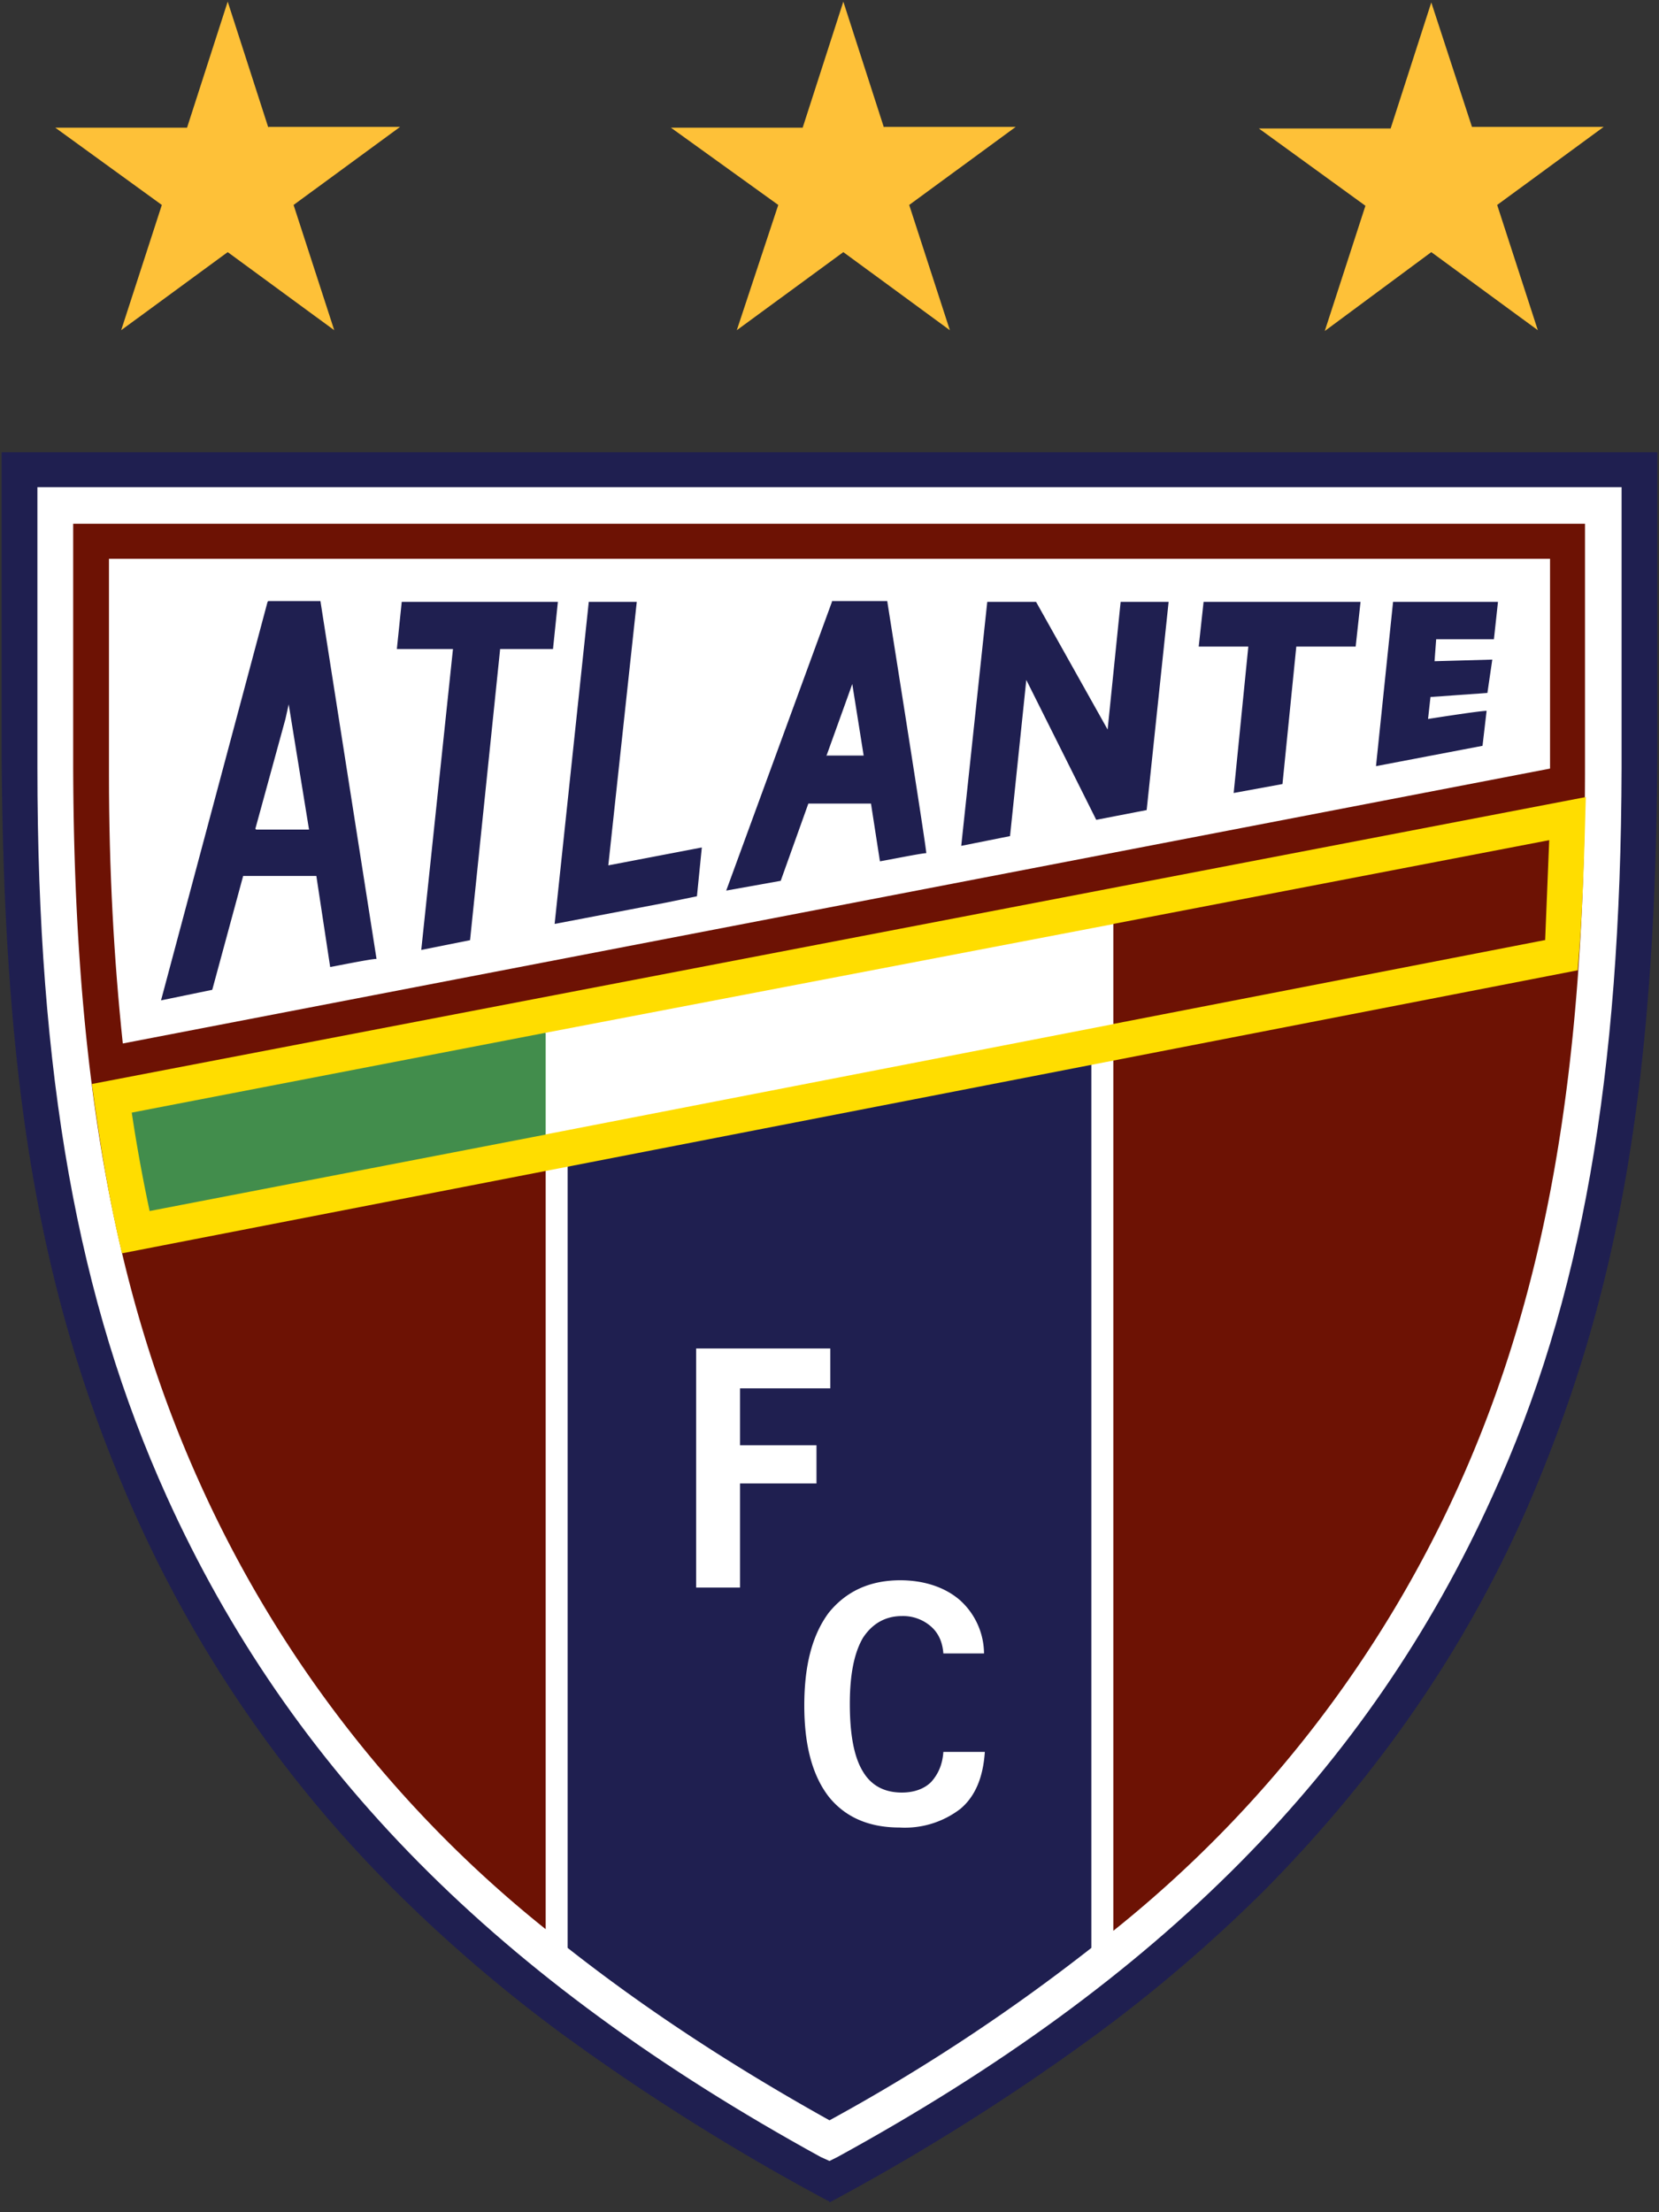 <svg xmlns="http://www.w3.org/2000/svg" height="272" width="204"><rect width="100%" height="100%" fill="#333333" stroke="none"/><g fill-rule="evenodd"><path d="M102 270.7A276.5 276.5 0 0169 250a184.3 184.3 0 01-20.6-17.7A153.5 153.5 0 0116 184.8C5 159.4.2 133.6.2 89.8V55.6h203.6V90c0 43.7-4.9 69.5-15.8 94.9-8 18.5-19.2 34-32.4 47.4a184.5 184.5 0 01-20.6 17.7 276.4 276.4 0 01-33 20.8" fill="#1f1f50"/><path d="M4.6 60v34.4c0 37.9 5 65.5 15.9 89.6 15.2 33.6 40.7 59.4 80.4 81.2l1.1.5 1-.5c39.8-21.8 65.3-47.6 80.5-81.2 11-24 15.8-51.7 15.9-89.6V59.9H4.6" fill="#fff"/><path d="M9 64.3v30c.1 37.3 4.9 64.4 15.5 87.9a148 148 0 0042.6 55V124.9l69.8-13.5v126a148 148 0 0042.6-55c10.6-23.6 15.4-50.7 15.4-88v-30H9" fill="#6d1204"/><path d="M190.6 94.5V68.7H13.4v26.6c0 11.6.6 22.6 1.7 33l175.5-33.8" fill="#fff"/><path d="M102.3 74l-13 35.5 6.7-1.2 3.4-9.5h7.7l1.1 7.1c.7-.1 5.1-1 5.7-1 0-.8-4.7-30.3-4.8-31h-6.8zm-.7 19l2.7-7.5.5-1.4 1.4 8.8h-4.6M49.4 74l-.6 5.8h6.9l-3.9 37 6-1.2 3.7-35.8H68l.6-5.8H49.4M78.3 74h-5.9l-4.2 39.6 13.6-2.6 3.9-.8.6-6-11.5 2.2L78.3 74M32.9 74l-13.1 49 6.3-1.3 3.8-14h9l1.7 11.2c.6-.1 5-1 5.7-1l-6.9-44H33zm-1.5 27.9l3.7-13.5.4-1.8L38 102h-6.5M136.2 89.7L127.4 74h-6l-3.2 30 6-1.2 2-19.2 8.6 17.2 6.2-1.2 2.7-25.6h-5.9l-1.6 15.7M183.7 78.6l.5-4.6h-6.7-6.2l-2.1 20.2 13.1-2.5.5-4.3c-.9 0-7.2 1-7.2 1l.3-2.7 7-.5.6-4.1-7.1.2.2-2.7h7.1M147.5 79.5h6l-1.8 18 6-1.1 1.7-16.9h7.3l.6-5.5H148l-.6 5.5M69.8 124.2v115.3c9.4 7.4 20 14.4 32.2 21.2a233.3 233.3 0 0032.2-21.2V111.8l-64.4 12.4" fill="#1f1f50"/><path d="M11.3 133.3c1 7.4 2.1 14.2 3.7 20.8l179-34.8c.6-6.7.8-13.8 1-21.3L11.2 133.3" fill="#fd0"/><path d="M137 113.6L67 127v12.5l70-13.6v-12.3" fill="#fff"/><path d="M67 127l-50.8 9.8a199.1 199.1 0 002.2 12.1l48.7-9.4V127" fill="#428d4c"/><path d="M190 115.6l.5-12.3-53.6 10.3v12.3l53-10.3" fill="#6d1204"/><path d="M85.6 195.2v-29.4h16.5v4.9H91v7h9.4v4.7H91v12.8h-5.5zm35.5 20.2c-.2 3-1.1 5.4-3 7a11.2 11.2 0 01-7.5 2.3c-3.8 0-6.7-1.3-8.7-3.8-2-2.6-3-6.3-3-11.2 0-5 1-8.7 3-11.4 2.1-2.6 5-4 8.8-4 3 0 5.6.9 7.4 2.5a8.9 8.9 0 012.9 6.5h-5c-.1-1.4-.6-2.5-1.5-3.3a5.2 5.2 0 00-3.6-1.3c-2.1 0-3.7 1-4.8 2.7-1.1 1.9-1.6 4.6-1.6 8.1 0 3.7.5 6.5 1.6 8.3 1 1.7 2.6 2.6 4.8 2.6 1.4 0 2.7-.4 3.6-1.3.9-1 1.4-2.2 1.5-3.7h5.1" fill="#fff"/><path d="M33 15.7L28 .2l-5 15.5H6.8l13.1 9.5-5 15.4L28 31l13.1 9.6-5-15.4 13.1-9.6H33M108.7 15.7l-5-15.5-5 15.5H82.5l13.2 9.5-5.1 15.4 13.1-9.6 13.1 9.6-5-15.4 13.1-9.6h-16.2M197.2 15.6H181L176 .3l-5 15.5h-16.2l13.1 9.5-5 15.4L176 31l13.1 9.6-5-15.4 13.1-9.6" fill="#fec138"/></g></svg>